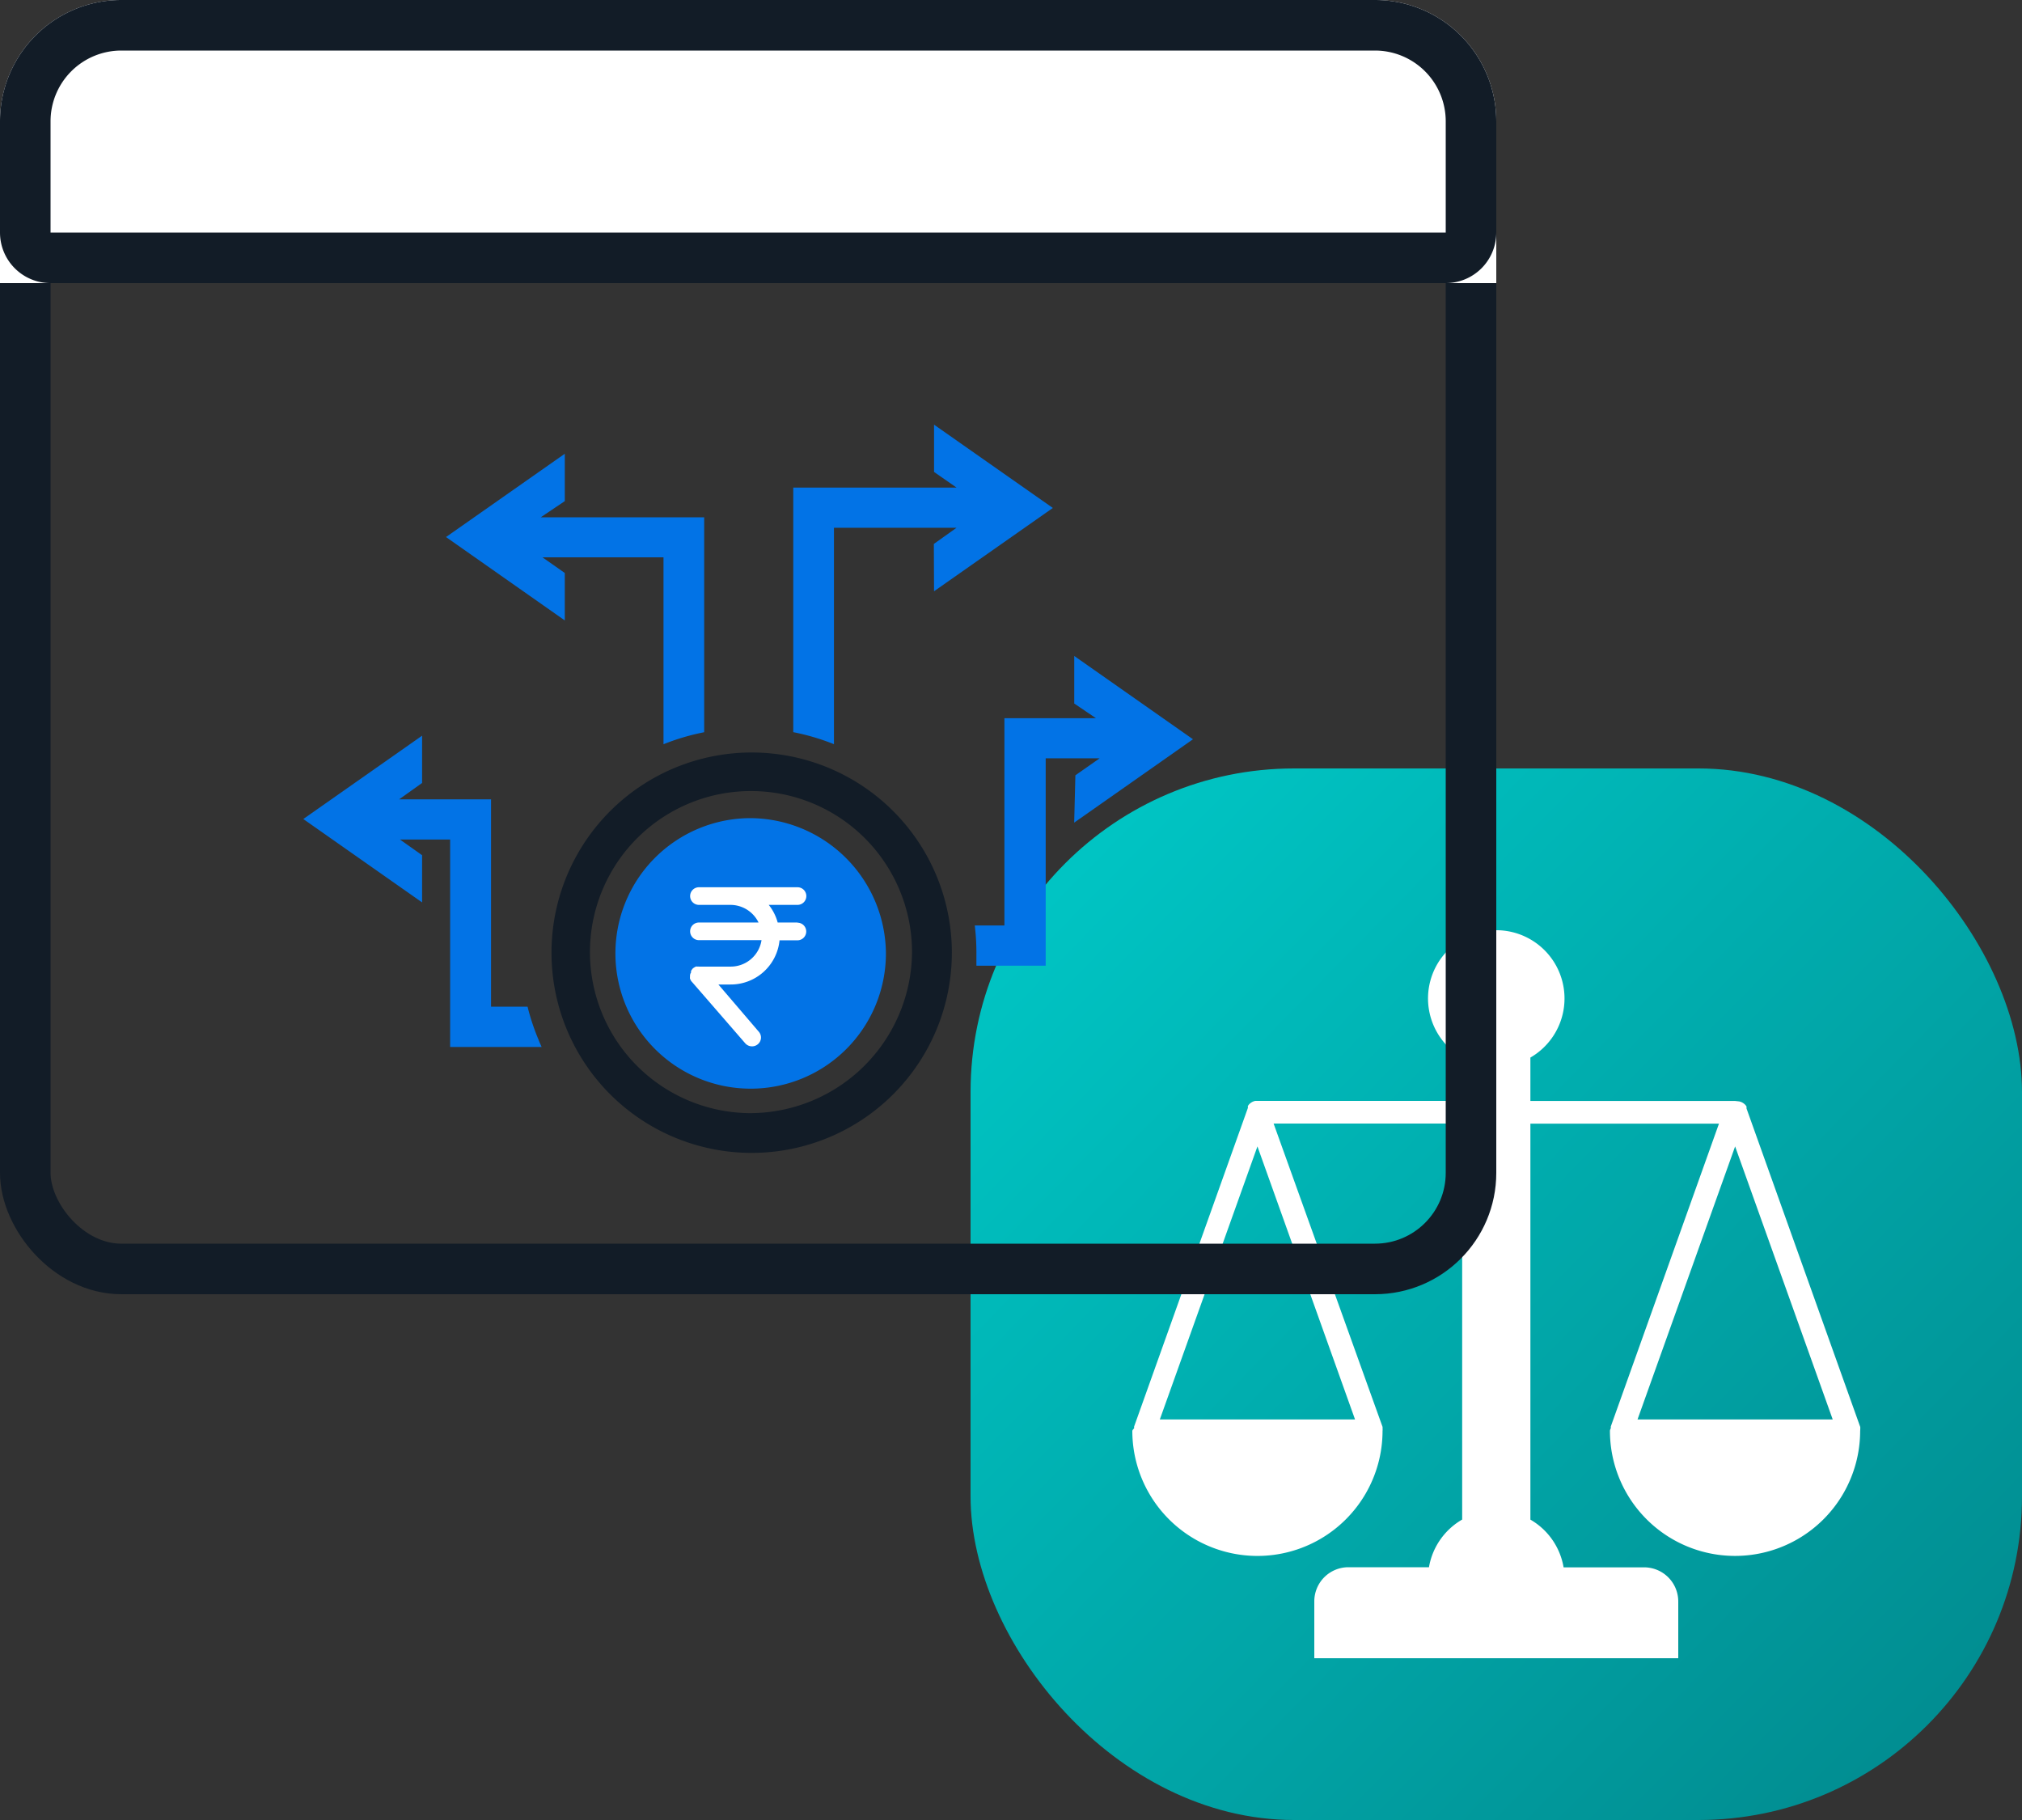 <svg xmlns="http://www.w3.org/2000/svg" xmlns:xlink="http://www.w3.org/1999/xlink" width="100" height="90" viewBox="0 0 100 90">
  <rect x="0" y="0" width="100" height="90" fill="#333333" stroke="none"/>
  <defs>
    <linearGradient id="linear-gradient" x1="0.101" y1="0.098" x2="0.924" y2="0.907" gradientUnits="objectBoundingBox">
      <stop offset="0" stop-color="#00c4c3"/>
      <stop offset="1" stop-color="#018d91"/>
    </linearGradient>
  </defs>
  <g id="Group_12031" data-name="Group 12031" transform="translate(-445 -4725)">
    <g id="Group_12027" data-name="Group 12027" transform="translate(-554.037 -1814.992)">
      <rect id="Rectangle_2549" data-name="Rectangle 2549" width="52" height="52" rx="16" transform="translate(1047.037 6577.992)" fill="url(#linear-gradient)"/>
      <path id="Path_20093" data-name="Path 20093" d="M38,26.652a.152.152,0,0,0,0-.067.05.05,0,0,0,0-.028L32.375,10.806v-.045a.265.265,0,0,0,0-.05.518.518,0,0,0-.09-.112.67.67,0,0,0-.129-.09.641.641,0,0,0-.146-.05l-.2-.022H21.687V8.291a3.375,3.375,0,1,0-3.375,0v2.143H8.081a.641.641,0,0,0-.146.05.67.67,0,0,0-.129.09.518.518,0,0,0-.09.112.265.265,0,0,0,0,.05v.045L2.09,26.534a.05.05,0,0,0,0,.028.152.152,0,0,0,0,.067.265.265,0,0,0-.09.119,6.187,6.187,0,1,0,12.375,0,.265.265,0,0,0,0-.1.152.152,0,0,0,0-.067.05.05,0,0,0,0-.028l-5.388-15h9.326V31.137a3.375,3.375,0,0,0-1.642,2.357H12.688A1.688,1.688,0,0,0,11,35.182v2.812H29V35.185A1.688,1.688,0,0,0,27.311,33.5H23.329a3.375,3.375,0,0,0-1.642-2.36V11.56h9.326L25.666,26.528a.05.05,0,0,0,0,.028.152.152,0,0,0,0,.067.265.265,0,0,0-.045.124,6.187,6.187,0,1,0,12.375,0,.265.265,0,0,0,0-.1Zm-24.986-.467H3.361l4.827-13.5Zm13.972,0,4.826-13.5,4.826,13.5Z" transform="translate(1053.037 6583.998)" fill="#fff"/>
    </g>
    <g id="Group_12026" data-name="Group 12026" transform="translate(-555.037 -1814.992)">
      <g id="Rectangle_2547" data-name="Rectangle 2547" transform="translate(1000.037 6539.992)" fill="none" stroke="#121c27" stroke-linecap="round" stroke-width="2.5">
        <rect width="74" height="64" rx="6" stroke="none"/>
        <rect x="1.25" y="1.25" width="71.5" height="61.5" rx="4.75" fill="none"/>
      </g>
      <g id="Rectangle_2548" data-name="Rectangle 2548" transform="translate(1000.037 6539.992)" fill="#fff" stroke="#121c27" stroke-linecap="round" stroke-width="2.5">
        <path d="M6,0H68a6,6,0,0,1,6,6v8a0,0,0,0,1,0,0H0a0,0,0,0,1,0,0V6A6,6,0,0,1,6,0Z" stroke="none"/>
        <path d="M6,1.25H68A4.75,4.75,0,0,1,72.75,6v5.5a1.25,1.25,0,0,1-1.25,1.25H2.5A1.25,1.25,0,0,1,1.25,11.5V6A4.75,4.75,0,0,1,6,1.25Z" fill="none"/>
      </g>
      <g id="Group_11998" data-name="Group 11998" transform="translate(1015.037 6560.992)">
        <g id="Group_11996" data-name="Group 11996" transform="translate(0 0)">
          <path id="Path_20091" data-name="Path 20091" d="M38.309,38.057A9.9,9.9,0,1,0,38.4,39.4,9.776,9.776,0,0,0,38.309,38.057ZM28.352,47.33a7.964,7.964,0,1,1,8.078-7.963,8.021,8.021,0,0,1-8.078,7.963Z" transform="translate(-6.325 -13.285)" fill="#121c27"/>
          <path id="Path_20092" data-name="Path 20092" d="M24.029,26.578a6.689,6.689,0,1,0,6.785,6.688,6.737,6.737,0,0,0-6.785-6.688ZM13.639,37.559l.147.333H9.262V27.635H6.781l1.094.775v2.334L2,26.621,7.875,22.5v2.338l-1.138.811h4.548V35.9h1.806a10.929,10.929,0,0,0,.553,1.657Zm26.545-13.1,1.2-.84H38.716V33.875H35.289v-.644a11.1,11.1,0,0,0-.081-1.347h1.466V21.634H41.2l-1.072-.724V18.558L46,22.677,40.125,26.8Zm-7-11.441,1.123-.8H28.244V22.92a11.246,11.246,0,0,0-2.012-.594V10.233H34.31l-1.116-.775V7.12l5.875,4.119-5.875,4.119ZM21.826,11.7V22.329a11.173,11.173,0,0,0-2.012.594V13.679H13.827l1.105.775V16.8L9.058,12.677l5.875-4.119V10.9l-1.189.8Z" transform="translate(-2 -7.12)" fill="#0273e6"/>
        </g>
        <path id="Path_20090" data-name="Path 20090" d="M11.315,4.743h-.979a2.384,2.384,0,0,0-.442-.872h1.423a.436.436,0,1,0,0-.872H6.442a.436.436,0,1,0,0,.872H7.99a1.549,1.549,0,0,1,1.4.872H6.442a.436.436,0,1,0,0,.872H9.537a1.541,1.541,0,0,1-1.53,1.308H6.442a.315.315,0,0,0-.062,0,.293.293,0,0,0-.088,0,.308.308,0,0,0-.084.044L6.155,7h0a.328.328,0,0,0-.062.074.48.48,0,0,0-.04.061.263.263,0,0,0,0,.078A.282.282,0,0,0,6,7.371H6a.3.3,0,0,0,0,.061.28.28,0,0,0,0,.087.3.3,0,0,0,.044.083.064.064,0,0,0,.031.052l2.655,3.06a.448.448,0,0,0,.625.048.433.433,0,0,0,.049-.616l-2-2.338H7.99a2.425,2.425,0,0,0,2.438-2.185h.884a.436.436,0,1,0,0-.872Z" transform="translate(13.125 19.876)" fill="#fff"/>
      </g>
    </g>
  </g>
</svg>
